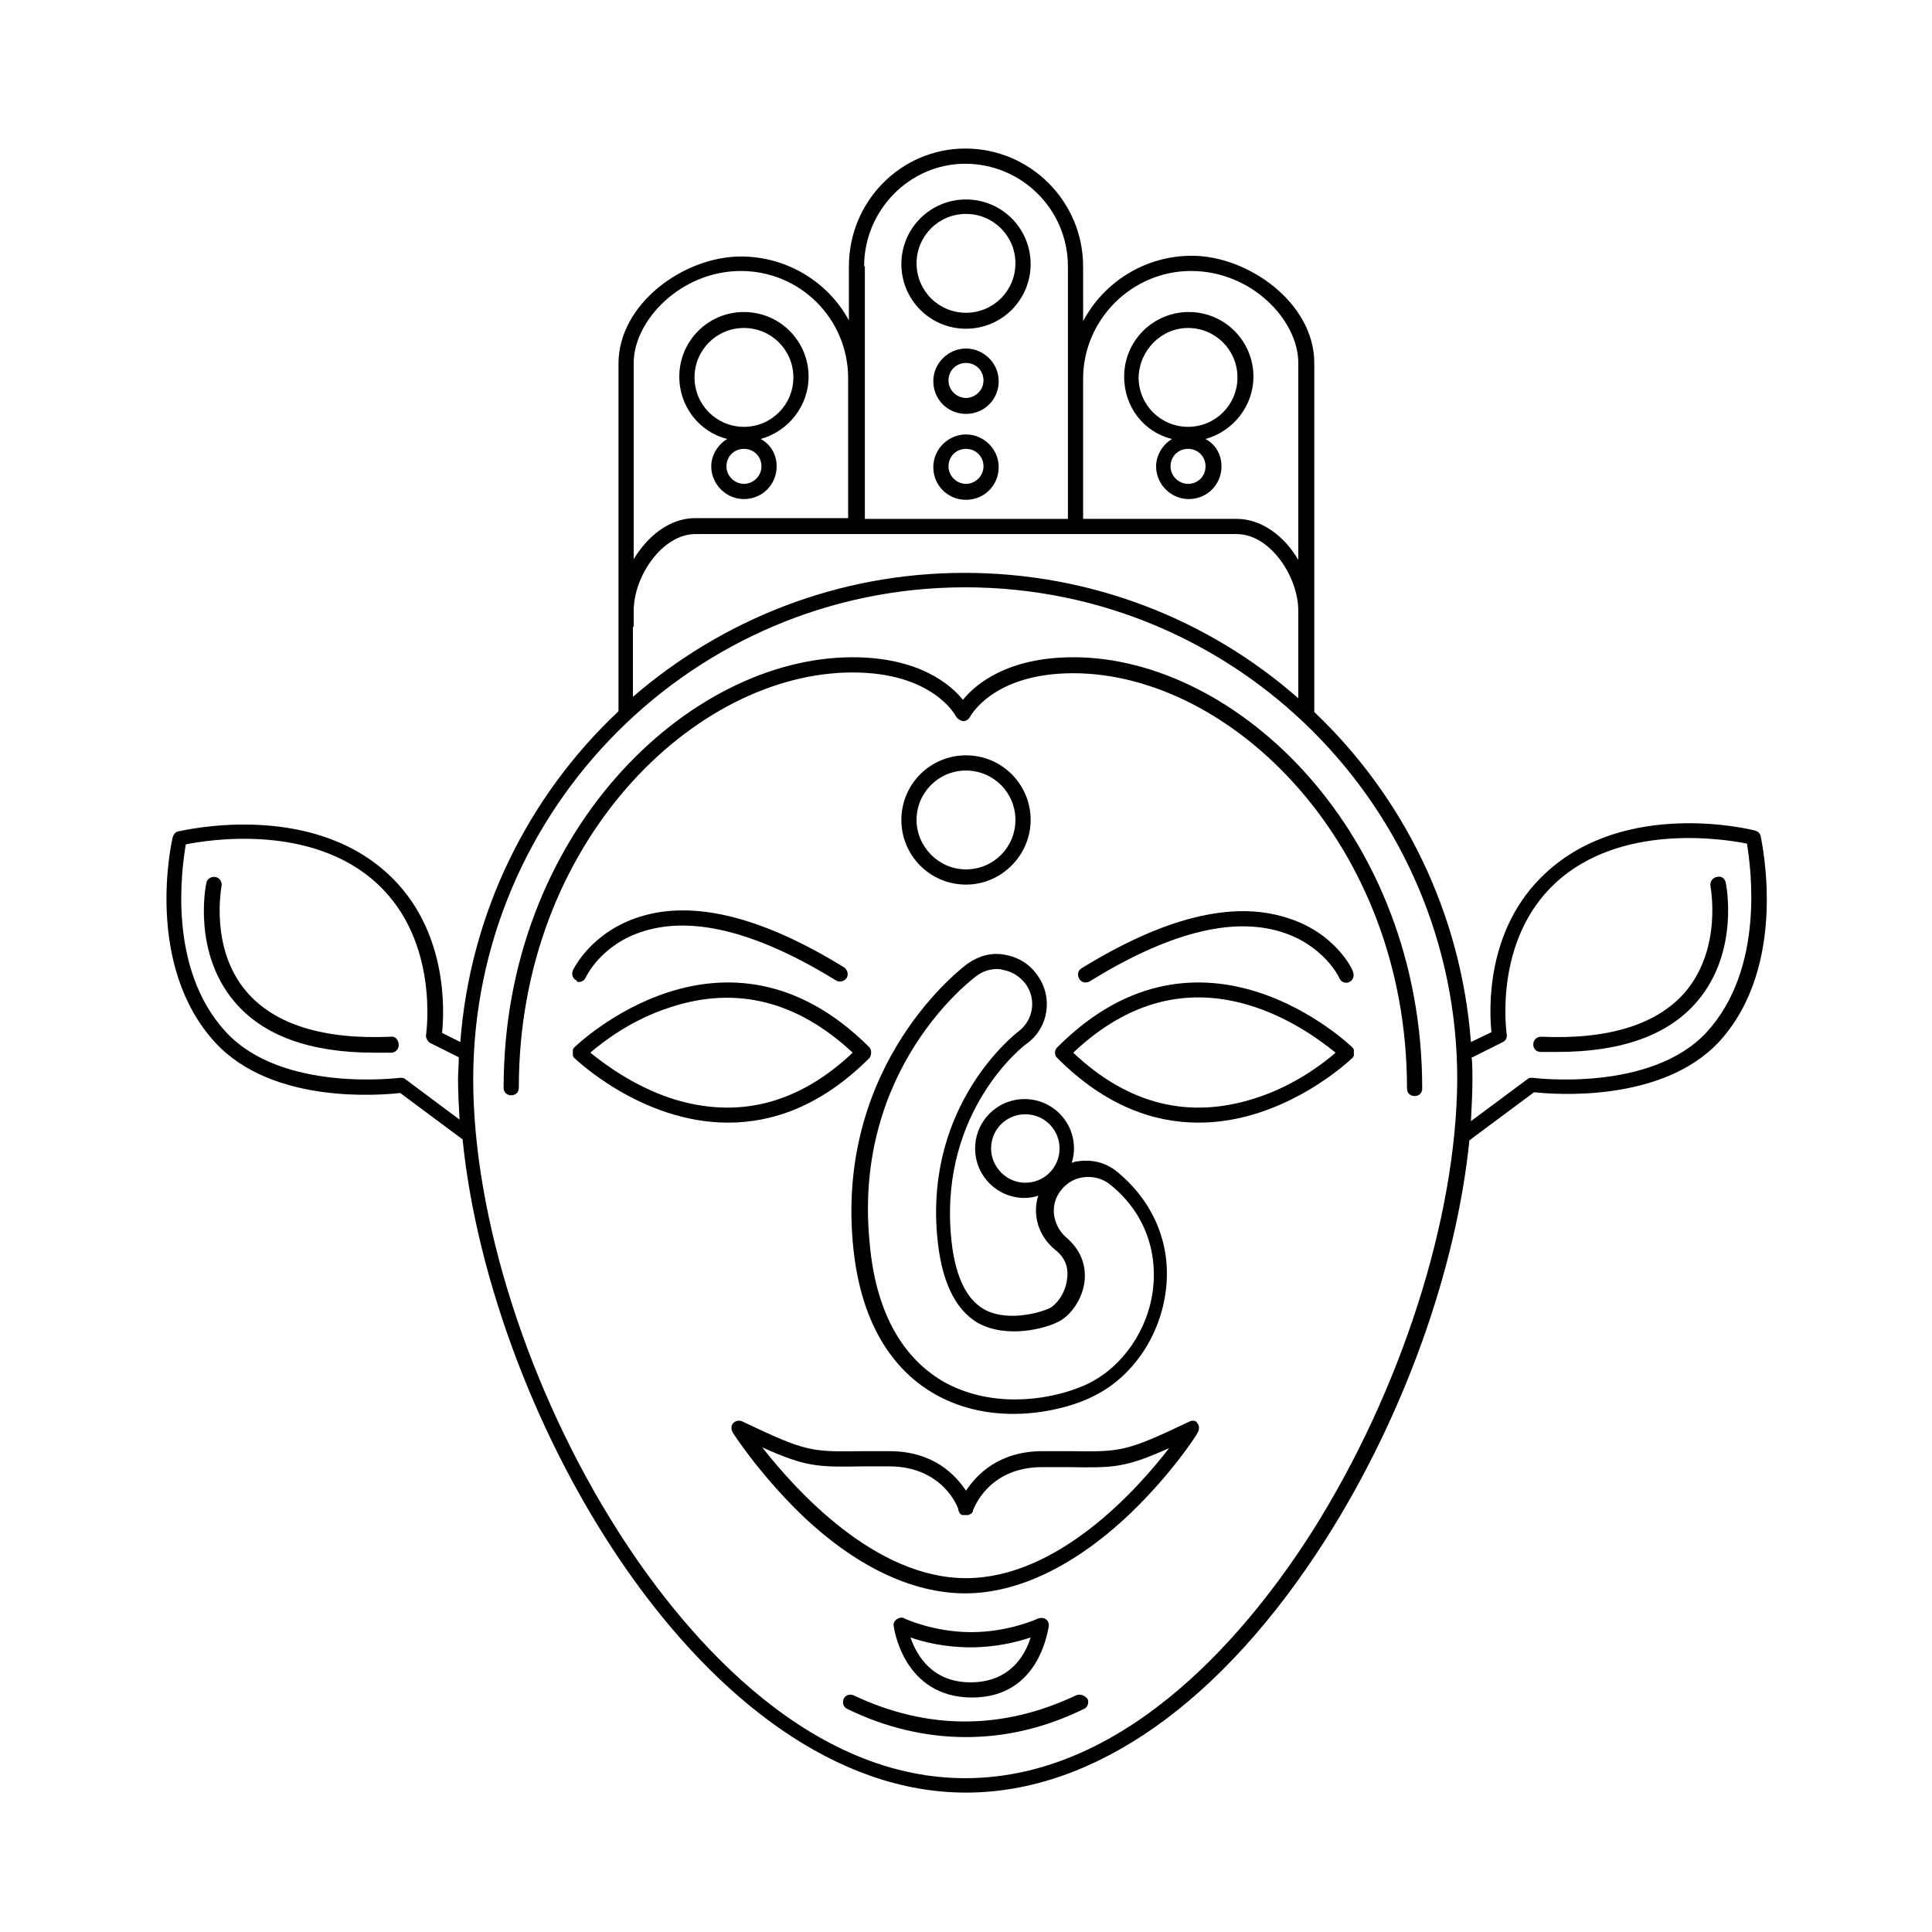 <?xml version="1.0" encoding="UTF-8"?>
<!-- Uploaded to: ICON Repo, www.iconrepo.com, Generator: ICON Repo Mixer Tools -->
<svg fill="#000000" width="800px" height="800px" version="1.1" viewBox="144 144 512 512" xmlns="http://www.w3.org/2000/svg">
 <g>
  <path d="m429.22 593.26c-19.547 9.27-39.5 9.27-59.047 0-1.008-0.402-2.215 0-2.621 1.008-0.402 1.008 0 2.215 1.008 2.621 10.277 5.039 20.957 7.457 31.438 7.457 10.48 0 20.957-2.418 31.234-7.457 1.008-0.402 1.41-1.613 1.008-2.621-0.801-1.008-2.012-1.414-3.019-1.008z"/>
  <path d="m428.41 318.18c-17.531 0-25.996 7.254-29.223 11.285-3.223-4.031-11.688-11.285-29.223-11.285-43.73 0-92.5 46.754-92.5 114.06 0 1.211 0.805 2.016 2.016 2.016s2.016-0.805 2.016-2.016c0-64.891 46.551-110.03 88.469-110.03 21.16 0 27.207 11.285 27.406 11.688 0.402 0.605 1.008 1.008 1.812 1.211 0.805 0 1.41-0.402 1.812-1.008 0.203-0.402 6.246-11.688 27.406-11.688 41.715 0 88.469 45.141 88.469 110.03 0 1.211 0.805 2.016 2.016 2.016s2.016-0.805 2.016-2.016c0.008-67.309-48.762-114.27-92.492-114.27z"/>
  <path d="m400 196.86c-9.473 0-17.129 7.656-17.129 17.129 0 9.473 7.656 17.129 17.129 17.129s17.129-7.656 17.129-17.129c0-9.473-7.66-17.129-17.129-17.129zm0 30.027c-7.254 0-13.098-5.844-13.098-13.098 0-7.254 5.844-13.098 13.098-13.098s13.098 5.844 13.098 13.098c0 7.254-5.844 13.098-13.098 13.098z"/>
  <path d="m400 236.36c-4.637 0-8.664 3.828-8.664 8.664 0 4.836 3.828 8.664 8.664 8.664s8.664-3.828 8.664-8.664c0-4.832-4.031-8.664-8.664-8.664zm0 13.102c-2.418 0-4.637-2.016-4.637-4.637 0-2.621 2.016-4.637 4.637-4.637s4.637 2.016 4.637 4.637c-0.004 2.621-2.219 4.637-4.637 4.637z"/>
  <path d="m400 259.13c-4.637 0-8.664 3.828-8.664 8.664s3.828 8.664 8.664 8.664 8.664-3.828 8.664-8.664-4.031-8.664-8.664-8.664zm0 13.098c-2.418 0-4.637-2.016-4.637-4.637s2.016-4.637 4.637-4.637 4.637 2.016 4.637 4.637c-0.004 2.625-2.219 4.637-4.637 4.637z"/>
  <path d="m454.61 260.34c-2.418 1.41-4.231 4.231-4.231 7.254 0 4.637 3.828 8.664 8.664 8.664s8.664-3.828 8.664-8.664c0-3.223-1.613-5.844-4.231-7.254 7.254-2.016 12.695-8.664 12.695-16.523 0-9.473-7.656-17.129-17.129-17.129s-17.129 7.656-17.129 17.129c-0.004 8.059 5.238 14.707 12.695 16.523zm4.231 11.887c-2.418 0-4.637-2.016-4.637-4.637s2.016-4.637 4.637-4.637 4.637 2.016 4.637 4.637c-0.004 2.625-2.016 4.637-4.637 4.637zm0-41.309c7.254 0 13.098 5.844 13.098 13.098 0 7.254-5.844 13.098-13.098 13.098s-13.098-5.844-13.098-13.098c0.199-7.254 6.043-13.098 13.098-13.098z"/>
  <path d="m417.13 361.3c0-9.473-7.656-17.129-17.129-17.129s-17.129 7.656-17.129 17.129c0 9.473 7.656 17.129 17.129 17.129 9.469 0 17.129-7.859 17.129-17.129zm-30.23 0c0-7.254 5.844-13.098 13.098-13.098s13.098 5.844 13.098 13.098c0 7.254-5.844 13.098-13.098 13.098-7.254 0.004-13.098-6.043-13.098-13.098z"/>
  <path d="m459.25 520.71c-16.93 8.062-18.137 8.062-31.84 7.859h-7.055c-11.688 0-17.531 6.246-20.355 10.48-2.82-4.231-8.664-10.48-20.355-10.48h-7.055c-13.703 0.203-14.914 0.203-31.84-7.859-0.805-0.402-1.812-0.203-2.418 0.402s-0.605 1.613-0.203 2.418c0.203 0.402 6.852 10.68 17.734 21.363 14.508 14.105 29.824 21.363 43.934 21.363 14.105 0 29.422-7.457 43.934-21.363 10.883-10.48 17.531-20.758 17.734-21.363 0.402-0.805 0.402-1.812-0.203-2.418-0.199-0.605-1.207-0.805-2.012-0.402zm-59.246 41.516c-24.184 0-45.141-23.375-54.008-34.66 11.688 5.238 14.711 5.238 26.602 5.039h7.055c14.309 0 18.34 11.082 18.34 11.488v0.203c0 0.203 0.203 0.203 0.203 0.402 0 0.203 0.203 0.203 0.203 0.402l0.203 0.203c0.203 0 0.203 0.203 0.402 0.203h0.203 0.203 0.402 0.402 0.203 0.203c0.203 0 0.203-0.203 0.402-0.203 0.203 0 0.203-0.203 0.402-0.203l0.203-0.203c0-0.203 0.203-0.203 0.203-0.402v-0.203c0.203-0.402 4.031-11.488 18.34-11.488h7.055c11.891 0.203 14.914 0.203 26.602-5.039-8.684 11.285-29.645 34.461-53.824 34.461z"/>
  <path d="m502.78 422.57v-0.402c0-0.203-0.203-0.203-0.203-0.402l-0.203-0.203c-0.402-0.402-39.902-38.492-78.191 0-0.805 0.805-0.805 2.016 0 2.82 12.898 12.898 25.797 17.129 37.484 17.129 22.973 0 40.508-16.93 40.707-17.129l0.203-0.203c0-0.203 0.203-0.203 0.203-0.402v-0.402-0.402-0.402zm-74.363 0.402c14.508-13.703 30.633-17.938 48.164-12.09 10.277 3.426 18.137 9.473 21.363 12.09-3.223 2.82-11.082 8.867-21.363 12.09-17.531 5.644-33.656 1.613-48.164-12.09z"/>
  <path d="m484.64 387.1c-14.309-4.434-32.445 0.203-54.008 13.504-1.008 0.605-1.211 1.812-0.605 2.82 0.605 1.008 1.812 1.211 2.82 0.605 20.555-12.695 37.484-17.129 50.582-13.098 11.285 3.426 15.516 12.09 15.516 12.293 0.402 0.805 1.008 1.211 1.812 1.211 0.203 0 0.605 0 0.805-0.203 1.008-0.402 1.41-1.613 1.008-2.621 0.008-0.605-4.828-10.684-17.93-14.512z"/>
  <path d="m374.41 421.56c-38.492-38.492-77.789-0.402-78.191 0l-0.203 0.203c0 0.203-0.203 0.203-0.203 0.402v0.402 0.402 0.402 0.402c0 0.203 0.203 0.203 0.203 0.402l0.203 0.203c0.203 0.203 17.734 17.129 40.707 17.129 11.688 0 24.586-4.231 37.484-17.129 0.602-0.805 0.602-2.215 0-2.82zm-52.598 13.5c-10.277-3.426-18.137-9.473-21.363-12.09 3.223-2.82 11.082-8.867 21.363-12.09 17.332-5.644 33.453-1.613 48.164 12.09-14.512 13.703-30.633 17.734-48.164 12.09z"/>
  <path d="m297.42 404.23c0.805 0 1.41-0.402 1.812-1.211 0 0 4.031-8.867 15.516-12.293 13.098-4.031 30.23 0.402 50.785 13.098 1.008 0.605 2.215 0.203 2.82-0.605 0.605-1.008 0.203-2.215-0.605-2.82-21.562-13.301-39.699-17.938-54.008-13.504-13.098 4.031-17.734 13.906-17.938 14.309-0.402 1.008 0 2.215 1.008 2.621 0.004 0.406 0.41 0.406 0.609 0.406z"/>
  <path d="m421.96 574.92c0-0.805-0.203-1.41-0.805-1.812-0.605-0.402-1.41-0.402-2.016-0.203 0 0-7.656 3.629-17.734 3.629s-17.734-3.629-17.734-3.629c-0.605-0.402-1.41-0.203-2.016 0.203-0.605 0.402-1.008 1.211-0.805 1.812 0 0.203 2.418 18.941 20.758 18.941 18.336 0 20.148-18.742 20.352-18.941zm-36.676 3.023c3.426 1.211 9.07 2.621 15.922 2.621 6.648 0 12.293-1.41 15.922-2.621-1.41 4.637-5.441 11.891-15.922 11.891-10.281-0.004-14.312-7.258-15.922-11.891z"/>
  <path d="m336.72 260.34c-2.418 1.41-4.231 4.231-4.231 7.254 0 4.637 3.828 8.664 8.664 8.664 4.836 0 8.664-3.828 8.664-8.664 0-3.223-1.613-5.844-4.231-7.254 7.254-2.016 12.695-8.664 12.695-16.523 0-9.473-7.656-17.129-17.129-17.129s-17.129 7.656-17.129 17.129c0 8.059 5.441 14.707 12.695 16.523zm4.434 11.887c-2.418 0-4.637-2.016-4.637-4.637s2.016-4.637 4.637-4.637 4.637 2.016 4.637 4.637c0 2.625-2.219 4.637-4.637 4.637zm0-41.309c7.254 0 13.098 5.844 13.098 13.098 0 7.254-5.844 13.098-13.098 13.098s-13.098-5.844-13.098-13.098c0-7.254 5.844-13.098 13.098-13.098z"/>
  <path d="m369.97 472.95c2.016 24.383 12.898 35.469 21.766 40.508 6.047 3.426 13.098 5.238 20.758 5.238 10.68 0 18.941-3.426 21.16-4.637 10.48-5.039 17.938-16.121 19.348-28.414 1.41-12.09-3.426-23.375-13.098-31.234-3.023-2.418-6.648-3.223-10.48-2.621-0.402 0-1.008 0.203-1.41 0.402 0.402-1.211 0.605-2.621 0.605-3.828 0-7.254-5.844-13.098-13.098-13.098-7.254 0-13.098 5.844-13.098 13.098 0 7.254 5.844 13.098 13.098 13.098 1.211 0 2.621-0.203 3.629-0.605-1.613 5.039 0 10.68 4.434 14.309 2.621 2.016 3.629 4.637 3.223 7.656-0.402 4.031-3.023 7.055-4.637 7.859-3.023 1.41-11.688 3.629-17.531 0.203-4.836-2.82-7.859-9.473-8.664-19.949-2.621-32.648 19.145-49.777 20.152-50.383 5.844-4.231 7.055-12.496 2.621-18.34-2.016-2.82-5.039-4.637-8.664-5.238-3.426-0.605-6.852 0.402-9.672 2.418-1.422 1.012-34.473 26-30.441 73.559zm36.676-24.586c0-5.039 4.031-9.07 9.07-9.07s9.07 4.031 9.07 9.07c0 5.039-4.031 9.07-9.07 9.07s-9.07-4.234-9.07-9.07zm-3.828-45.746c1.613-1.211 3.426-1.812 5.441-1.812 0.402 0 1.008 0 1.41 0.203 2.418 0.402 4.434 1.613 6.047 3.629 3.023 4.031 2.215 9.672-1.812 12.695-1.008 0.805-24.586 19.145-21.562 54.008 1.008 11.891 4.637 19.547 10.68 23.176 7.859 4.434 18.34 1.41 21.363-0.203 3.023-1.41 6.449-5.644 7.055-10.883 0.402-4.434-1.211-8.262-4.637-11.285-3.629-3.023-4.637-8.062-2.215-11.891 1.41-2.215 3.629-3.828 6.246-4.231 2.621-0.402 5.238 0.203 7.254 1.812 8.664 6.852 12.695 16.93 11.488 27.609-1.211 10.883-8.062 20.758-17.129 25.191-2.016 1.008-9.473 4.231-19.547 4.231-6.852 0-13.301-1.613-18.742-4.637-8.062-4.637-17.938-14.711-19.75-37.484-4.238-45.543 27-69.121 28.41-70.129z"/>
  <path d="m247.65 418.74c-17.938 0.805-30.832-3.223-38.289-11.891-9.875-11.488-6.648-27.809-6.648-28.012 0.203-1.008-0.402-2.215-1.613-2.418-1.008-0.203-2.215 0.402-2.418 1.613-0.203 0.805-3.629 18.34 7.457 31.438 7.656 9.07 20.152 13.504 37.082 13.504h4.434c1.211 0 2.016-1.008 2.016-2.016-0.008-1.41-1.016-2.418-2.019-2.219z"/>
  <path d="m610.59 365.54c-0.203-0.805-0.805-1.211-1.41-1.41-1.41-0.402-34.461-8.465-55.621 11.285-15.922 14.711-14.914 36.273-14.309 42.117l-5.441 2.621c-2.621-34.258-17.938-65.094-41.516-87.461v-0.203-26.398l0.004-65.898c0-15.922-17.531-28.414-32.445-28.414-12.496 0-23.375 7.055-28.816 17.332l-0.004-14.512c0-17.129-13.906-31.234-31.234-31.234-16.93 0-30.832 13.906-30.832 31.234v14.309c-5.441-10.078-16.324-16.93-28.617-16.93-15.113 0-32.445 12.496-32.445 28.414v92.094c-23.781 22.371-39.297 53.203-41.918 87.664l-4.836-2.418c0.605-5.844 1.613-27.406-14.309-42.117-21.16-19.547-54.41-11.488-55.621-11.285-0.805 0.203-1.211 0.805-1.41 1.41-0.402 1.41-7.656 34.059 11.285 54.613 15.113 16.324 43.527 13.906 48.969 13.301l16.523 12.293c7.457 73.961 64.488 173.11 133.41 173.11 33.855 0 67.711-23.781 95.32-67.109 20.758-32.648 34.66-71.742 38.09-105.8 0.203 0 0.402-0.203 0.605-0.402l16.523-12.293c5.441 0.605 33.855 2.82 48.969-13.301 18.746-20.352 11.289-53.199 11.086-54.609zm-150.94-149.73c16.121 0 28.414 13.098 28.414 24.383v52.195c-3.629-6.246-9.672-10.883-16.324-10.883h-40.707v-37.078c0-15.719 12.898-28.617 28.617-28.617zm-86.652-1.207c0-14.914 12.09-27.207 26.801-27.207 14.914 0 27.207 12.09 27.207 27.207v66.906h-53.809v-66.906zm-61.062 25.594c0-11.285 12.496-24.383 28.414-24.383 15.719 0 28.414 12.695 28.414 28.414v37.082l-40.504-0.004c-6.852 0-12.695 4.836-16.324 10.883zm0 69.926v-4.231c0-9.27 7.656-20.355 16.324-20.355h143.48c8.867 0 16.324 11.285 16.324 20.355v23.172c-23.578-20.758-54.613-33.25-88.469-33.25-33.656 0-64.285 12.496-87.863 32.848l-0.004-18.539zm-60.457 119.91c-0.402-0.402-1.008-0.402-1.41-0.402s-31.234 4.031-46.148-12.09c-15.719-16.93-11.688-43.73-10.68-49.777 6.047-1.211 33.453-5.644 50.785 10.48 16.523 15.316 12.898 39.699 12.898 39.902-0.203 0.805 0.402 1.812 1.008 2.215l7.656 3.828c0 2.016-0.203 3.828-0.203 5.844 0 3.426 0.203 7.055 0.402 10.68zm240.21 119.91c-15.516 24.383-47.961 65.293-91.895 65.293-43.73 0-76.379-40.91-91.895-65.293-23.781-37.281-38.492-83.23-38.492-119.91 0-71.742 58.441-130.39 130.39-130.39s130.39 58.441 130.39 130.39c-0.203 36.676-14.914 82.621-38.492 119.91zm104.59-132.4c-14.914 16.121-45.949 12.09-46.148 12.09-0.605 0-1.008 0-1.41 0.402l-14.914 11.082c0.203-3.828 0.402-7.457 0.402-11.082 0-2.016 0-3.828-0.203-5.844 0.203 0 0.402 0 0.605-0.203l7.656-3.828c0.805-0.402 1.211-1.211 1.008-2.215 0-0.203-3.629-24.586 12.898-39.902 17.332-16.121 44.738-11.688 50.785-10.48 1.012 6.25 4.84 33.051-10.68 49.98z"/>
  <path d="m598.9 376.42c-1.008 0.203-1.812 1.211-1.613 2.418 0 0.203 3.223 16.324-6.648 28.012-7.457 8.664-20.355 12.695-38.289 11.891-1.008 0-2.016 0.805-2.016 2.016 0 1.211 0.805 2.016 2.016 2.016h4.434c16.93 0 29.422-4.434 37.082-13.504 11.082-13.098 7.656-30.633 7.457-31.438-0.203-1.008-1.211-1.816-2.422-1.41z"/>
 </g>
</svg>